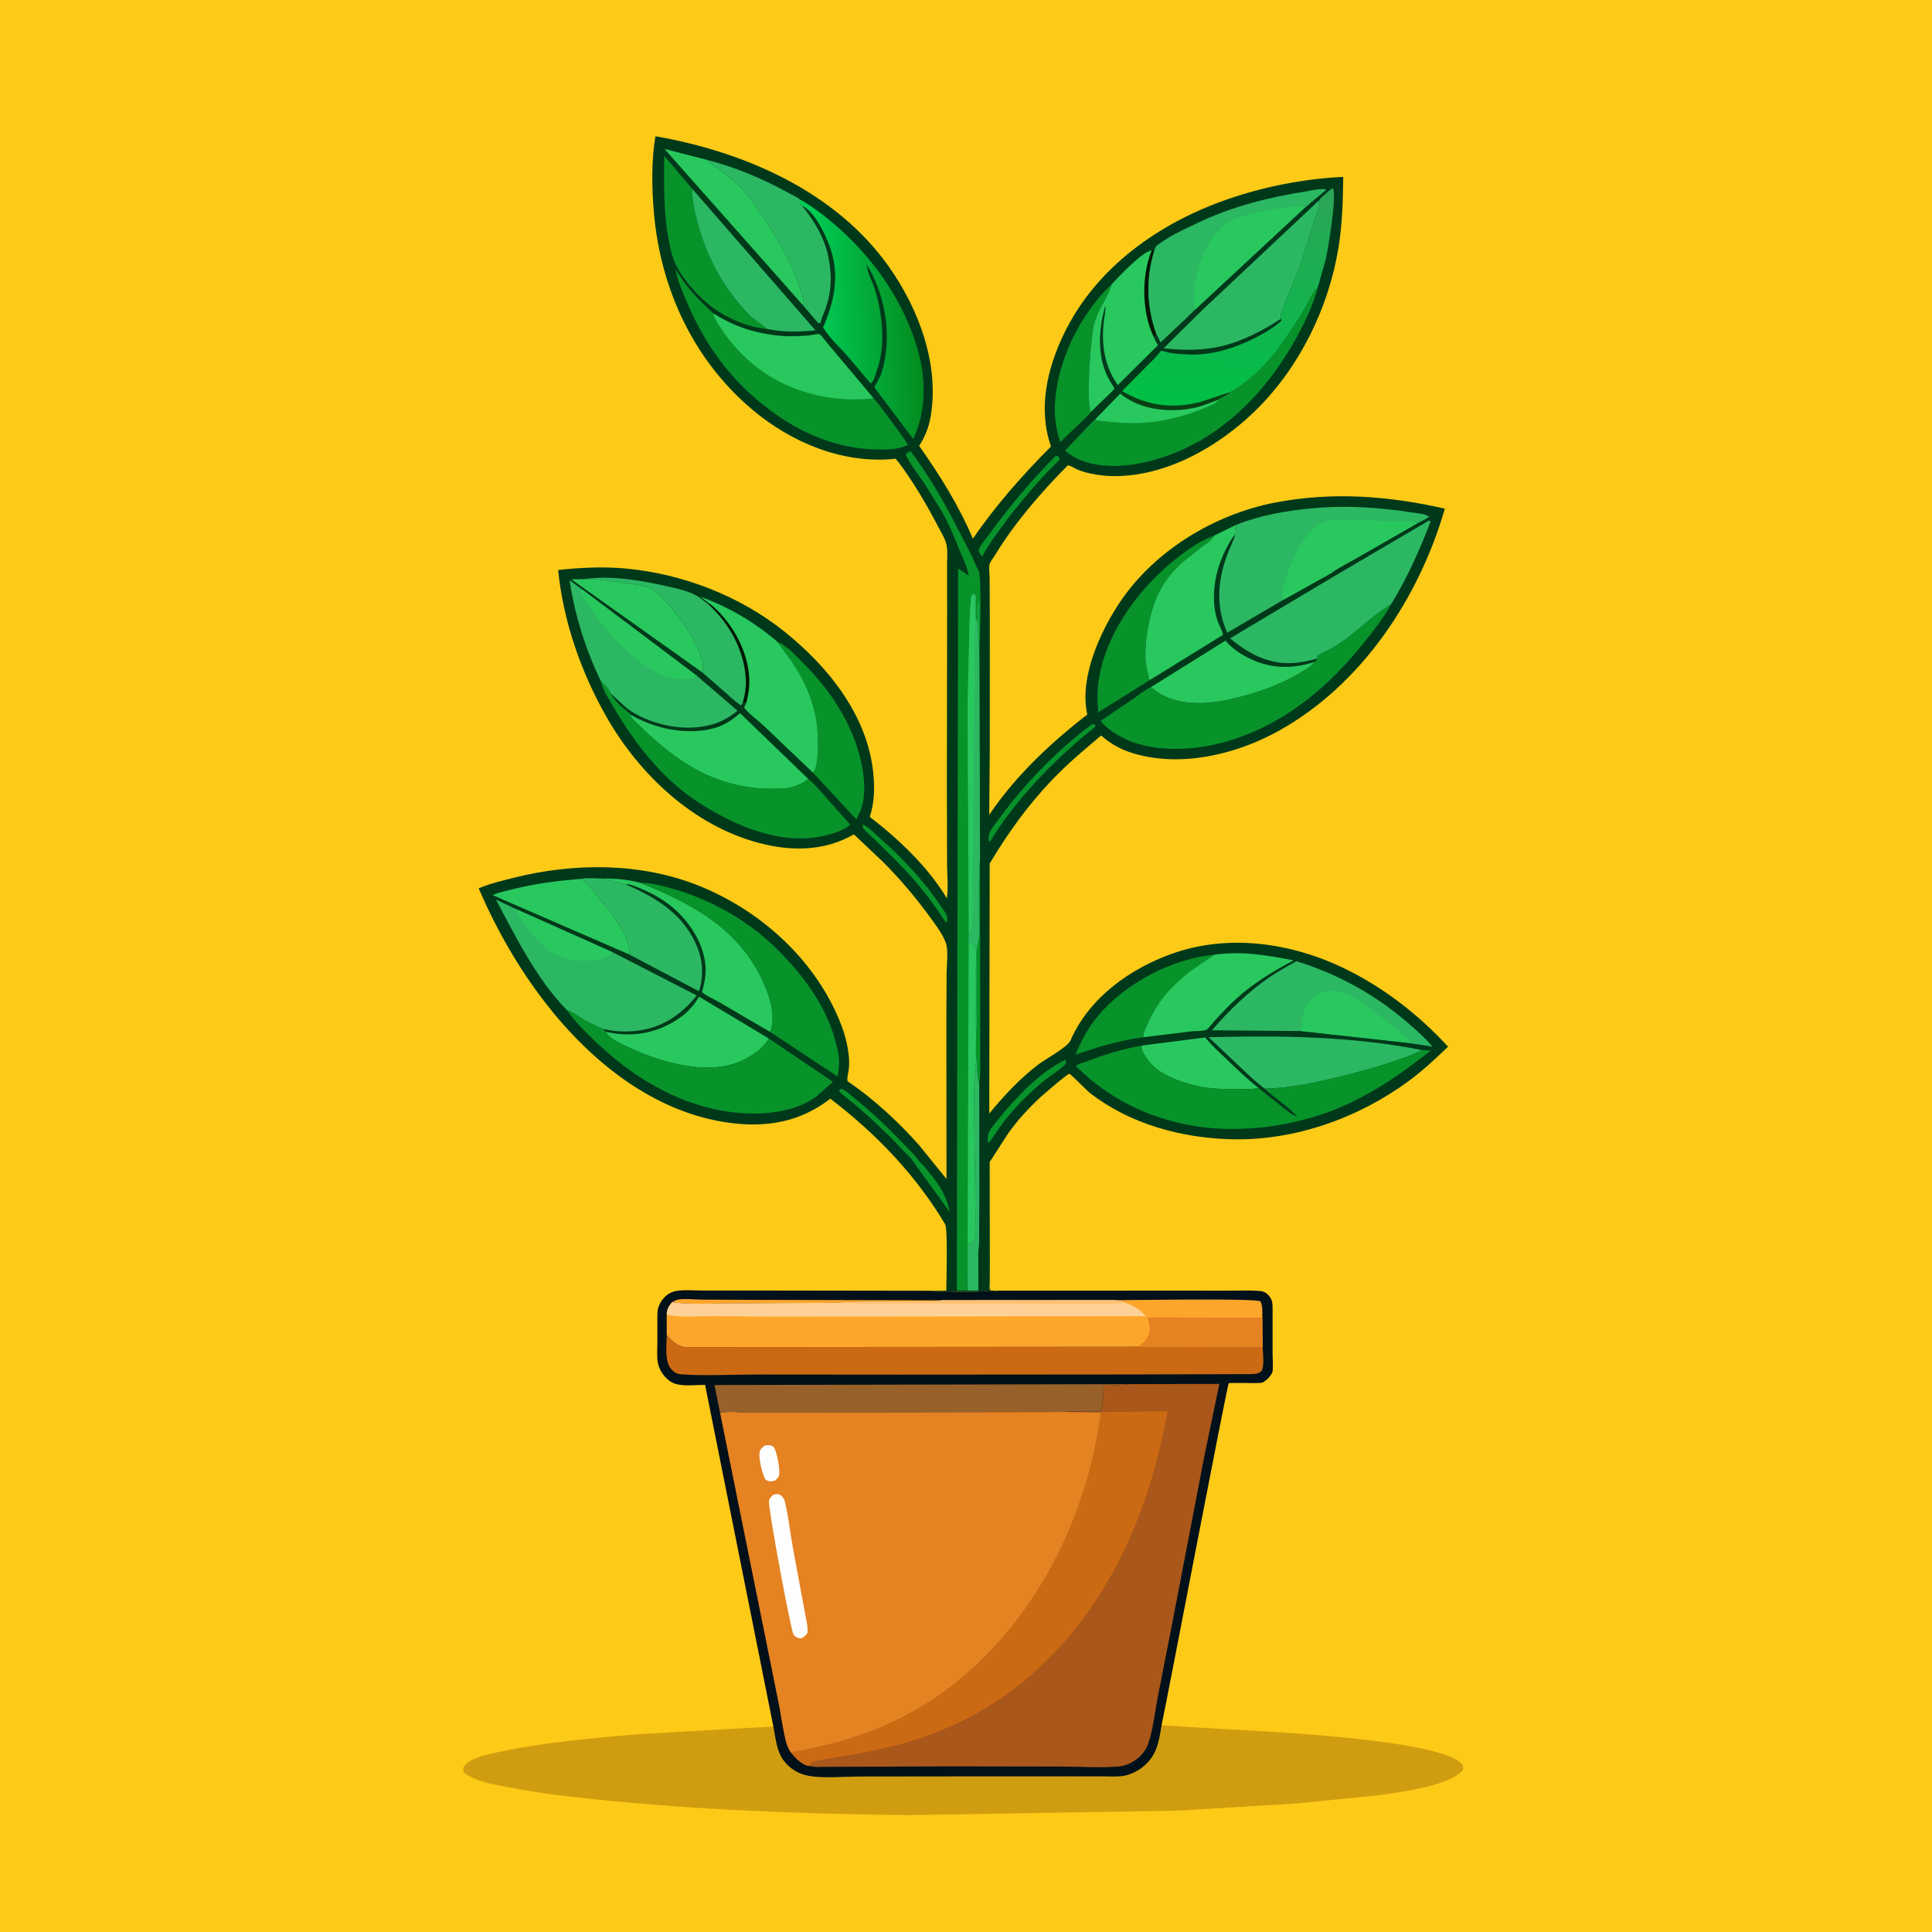 <svg version="1.1" xmlns="http://www.w3.org/2000/svg" style="display: block;" viewBox="0 0 2048 2048" width="1024" height="1024">
<defs>
	<linearGradient id="Gradient1" gradientUnits="userSpaceOnUse" x1="1294.31" y1="431.563" x2="1310.1" y2="195.257">
		<stop class="stop0" offset="0" stop-opacity="1" stop-color="rgb(0,192,70)"/>
		<stop class="stop1" offset="1" stop-opacity="1" stop-color="rgb(44,165,88)"/>
	</linearGradient>
	<linearGradient id="Gradient2" gradientUnits="userSpaceOnUse" x1="973.509" y1="335.427" x2="859.998" y2="340.963">
		<stop class="stop0" offset="0" stop-opacity="1" stop-color="rgb(4,140,32)"/>
		<stop class="stop1" offset="1" stop-opacity="1" stop-color="rgb(0,207,87)"/>
	</linearGradient>
</defs>
<path transform="translate(0,0)" fill="rgb(254,202,24)" d="M -0 -0 L 2048 0 L 2048 2048 L -0 2048 L -0 -0 z"/>
<path transform="translate(0,0)" fill="rgb(209,157,16)" d="M 819.774 1830.1 C 822.108 1841.88 823.026 1855.65 830.226 1865.63 C 836.876 1874.85 846.753 1880.86 857.906 1882.64 C 874.296 1885.25 893.391 1883.3 910.028 1883.21 L 1008.92 1883.09 L 1130.97 1883.04 L 1168.75 1883.05 C 1175.41 1883.05 1182.64 1883.56 1189.25 1882.83 C 1196.25 1882.05 1204.79 1878.21 1210.38 1873.88 C 1226.15 1861.7 1228.43 1847.44 1231.29 1828.85 L 1294.41 1832.73 C 1336.92 1835.12 1525.98 1843.42 1549.44 1869.75 C 1551.44 1871.99 1550.92 1873.09 1550.93 1876 C 1538.58 1892.75 1484.47 1899.66 1463.71 1902.78 L 1373.44 1911.85 L 1247.34 1919.41 L 964.119 1924.1 C 852.369 1923.01 740.209 1918.69 629 1907.23 C 599.282 1904.17 569.616 1900.52 540.268 1894.86 C 524.697 1891.85 505.316 1888.91 492.203 1879.5 C 490.75 1876.77 490.946 1876.31 491.277 1873.19 C 497.342 1863.81 514.71 1860.21 525.281 1857.92 C 576.637 1846.78 629.133 1842.27 681.438 1838.04 L 819.774 1830.1 z"/>
<path transform="translate(0,0)" fill="rgb(2,16,25)" d="M 819.774 1830.1 L 747.423 1468.01 C 738.036 1468.05 724.341 1469.72 715.5 1466.81 C 708.769 1464.6 702.795 1458.09 699.811 1451.84 C 698.637 1449.39 697.724 1446.85 697.27 1444.16 C 696.144 1437.48 696.87 1429.3 696.854 1422.47 L 696.843 1399.47 C 696.847 1394.39 696.513 1389.02 698.482 1384.24 L 699.049 1383 C 700.482 1379.78 702.354 1377.21 704.867 1374.71 C 708.719 1370.87 713.033 1368.98 718.339 1368.26 C 726.535 1367.15 735.956 1367.99 744.272 1367.99 L 799.289 1368 L 987.434 1368.27 C 993.954 1369.69 999.572 1368.78 1006.01 1368.97 C 1017.35 1369.29 1028.69 1369.81 1040 1368.89 C 1045.81 1368.41 1052.14 1369.42 1057.82 1368.19 L 1242.23 1368.13 L 1302.45 1368.16 C 1312.95 1368.18 1323.95 1367.6 1334.39 1368.39 C 1337.78 1368.65 1341.01 1369.39 1343.5 1371.8 C 1349.28 1377.42 1349.01 1381.81 1349 1389.41 L 1348.99 1434.73 C 1348.98 1440.66 1349.85 1448.09 1348.9 1453.88 C 1348.52 1456.18 1345.79 1459.54 1344.2 1461.19 C 1342.99 1462.44 1339.16 1465.47 1337.54 1465.79 C 1333.31 1466.65 1303.51 1465.44 1302.53 1466.33 C 1300.78 1467.94 1238.2 1796.8 1231.29 1828.85 C 1228.43 1847.44 1226.15 1861.7 1210.38 1873.88 C 1204.79 1878.21 1196.25 1882.05 1189.25 1882.83 C 1182.64 1883.56 1175.41 1883.05 1168.75 1883.05 L 1130.97 1883.04 L 1008.92 1883.09 L 910.028 1883.21 C 893.391 1883.3 874.296 1885.25 857.906 1882.64 C 846.753 1880.86 836.876 1874.85 830.226 1865.63 C 823.026 1855.65 822.108 1841.88 819.774 1830.1 z"/>
<path transform="translate(0,0)" fill="rgb(254,166,44)" d="M 712.298 1380.53 C 714.463 1379.24 716.875 1377.84 719.416 1377.5 C 727.091 1376.47 736.173 1377.58 744.012 1377.66 L 798.356 1377.92 L 997.719 1378.38 C 994.656 1381.05 904.216 1378.57 890.693 1381.04 L 768.799 1381.79 C 750.318 1381.76 730.574 1383.03 712.298 1380.53 z"/>
<path transform="translate(0,0)" fill="rgb(151,97,41)" d="M 763.354 1497.98 L 757.352 1468.18 L 1196.54 1467.24 L 1195.65 1467.4 C 1187.35 1468.73 1178.3 1468.01 1169.9 1467.94 C 1169.85 1477.55 1168.63 1486.68 1167.59 1496.21 L 1129.55 1496.25 L 1129.21 1496.74 L 864.035 1497.16 L 791.23 1497.23 C 783.787 1497.25 770.015 1495.6 763.354 1497.98 z"/>
<path transform="translate(0,0)" fill="rgb(204,106,19)" d="M 706.772 1415.02 C 712.351 1421.03 718.153 1427.5 727 1427.99 L 1206.4 1427.61 L 1338.44 1428.09 C 1338.64 1433.75 1340.66 1449.66 1336.96 1453.5 C 1333.94 1456.64 1329.56 1456.49 1325.5 1456.61 L 1199.96 1456.99 L 954.843 1457.17 L 800.304 1457.04 C 774.646 1457.04 747.875 1458.6 722.313 1456.87 C 718.277 1456.6 715.434 1455.37 712.584 1452.53 C 703.822 1443.79 706.788 1426.49 706.772 1415.02 z"/>
<path transform="translate(0,0)" fill="rgb(254,166,44)" d="M 1180.48 1378.27 C 1198.33 1378.24 1329.99 1376 1336.18 1379.5 C 1338.64 1384.68 1338.11 1391.1 1338.12 1396.74 L 1338.44 1428.09 L 1206.4 1427.61 L 727 1427.99 C 718.153 1427.5 712.351 1421.03 706.772 1415.02 L 706.733 1393.53 C 706.947 1387.9 708.775 1384.82 712.298 1380.53 C 730.574 1383.03 750.318 1381.76 768.799 1381.79 L 890.693 1381.04 C 904.216 1378.57 994.656 1381.05 997.719 1378.38 L 1180.48 1378.27 z"/>
<path transform="translate(0,0)" fill="rgb(229,130,34)" d="M 1216.39 1396.9 C 1217.64 1396.48 1217.17 1396.5 1218.38 1396.55 L 1338.12 1396.74 L 1338.44 1428.09 L 1206.4 1427.61 C 1210.15 1424.76 1214.2 1421.58 1216.46 1417.35 C 1220.07 1410.62 1218.69 1403.73 1216.39 1396.9 z"/>
<path transform="translate(0,0)" fill="rgb(254,210,150)" d="M 997.719 1378.38 L 1180.48 1378.27 C 1184.14 1378.67 1189.12 1378.54 1192.12 1380.82 C 1202.03 1384.11 1207.6 1387.83 1214.93 1395.21 L 824.906 1395.72 L 754.862 1395.21 C 739.699 1395.14 721.475 1396.97 706.733 1393.53 C 706.947 1387.9 708.775 1384.82 712.298 1380.53 C 730.574 1383.03 750.318 1381.76 768.799 1381.79 L 890.693 1381.04 C 904.216 1378.57 994.656 1381.05 997.719 1378.38 z"/>
<path transform="translate(0,0)" fill="rgb(255,194,117)" d="M 997.719 1378.38 L 1180.48 1378.27 C 1184.14 1378.67 1189.12 1378.54 1192.12 1380.82 C 1183.03 1382.71 1173.73 1382.22 1164.5 1382.59 L 1032.68 1381.92 L 937.103 1381.86 C 921.814 1381.78 905.897 1382.55 890.693 1381.04 C 904.216 1378.57 994.656 1381.05 997.719 1378.38 z"/>
<path transform="translate(0,0)" fill="rgb(169,87,26)" d="M 1196.54 1467.24 L 1292.56 1466.98 L 1276.6 1543.89 L 1243.67 1715.45 L 1227 1800.41 C 1224.08 1815.67 1222.4 1832.53 1217.58 1847.2 C 1215.02 1854.97 1210.39 1861.04 1203.69 1865.69 C 1198.37 1869.37 1192.6 1871.93 1186.1 1872.51 C 1166.93 1874.23 1146.3 1872.7 1127 1872.65 L 1006.15 1872.45 L 902.899 1872.82 L 875.956 1872.91 C 871.213 1872.92 865.658 1873.41 861.016 1872.58 C 860.073 1872.41 859.841 1872.27 859.064 1871.93 L 858.079 1871.97 C 850.077 1871.4 842.941 1863.09 838.069 1857.4 C 846.463 1856.91 855.118 1854.58 863.36 1852.88 C 915.222 1842.17 966.591 1820.28 1008.45 1787.67 C 1098.84 1717.25 1152.52 1609.12 1167.3 1496.93 L 1129.21 1496.74 L 1129.55 1496.25 L 1167.59 1496.21 C 1168.63 1486.68 1169.85 1477.55 1169.9 1467.94 C 1178.3 1468.01 1187.35 1468.73 1195.65 1467.4 L 1196.54 1467.24 z"/>
<path transform="translate(0,0)" fill="rgb(204,106,19)" d="M 1167.3 1496.93 L 1237.54 1496.06 C 1216.44 1614.93 1164.16 1728.3 1062.67 1799.11 C 1026.3 1824.48 985.972 1841.2 943.035 1851.83 L 917.811 1857.37 L 874.8 1864.79 C 869.637 1865.81 862.546 1866.1 858.502 1869.69 C 859.144 1871.06 858.642 1870.59 859.932 1871.17 L 859.064 1871.93 L 858.079 1871.97 C 850.077 1871.4 842.941 1863.09 838.069 1857.4 C 846.463 1856.91 855.118 1854.58 863.36 1852.88 C 915.222 1842.17 966.591 1820.28 1008.45 1787.67 C 1098.84 1717.25 1152.52 1609.12 1167.3 1496.93 z"/>
<path transform="translate(0,0)" fill="rgb(229,130,34)" d="M 1129.21 1496.74 L 1167.3 1496.93 C 1152.52 1609.12 1098.84 1717.25 1008.45 1787.67 C 966.591 1820.28 915.222 1842.17 863.36 1852.88 C 855.118 1854.58 846.463 1856.91 838.069 1857.4 C 836.004 1854.17 834.541 1851.22 833.531 1847.5 C 830.046 1834.67 828.335 1821.06 825.889 1807.98 L 814.28 1750.34 L 763.354 1497.98 C 770.015 1495.6 783.787 1497.25 791.23 1497.23 L 864.035 1497.16 L 1129.21 1496.74 z"/>
<path transform="translate(0,0)" fill="rgb(254,254,254)" d="M 810.313 1532.5 C 811.898 1532.16 813.892 1531.79 815.5 1531.95 C 817.086 1532.1 819.405 1532.87 820.318 1534.19 C 823.625 1538.95 826.877 1557.15 825.985 1563 C 825.488 1566.26 823.714 1567.63 821.233 1569.5 L 820.391 1569.8 C 817.003 1570.68 814.386 1570.31 811.5 1568.55 C 807.945 1562.89 804.355 1546.74 805.086 1540 C 805.48 1536.36 807.845 1534.83 810.313 1532.5 z"/>
<path transform="translate(0,0)" fill="rgb(254,254,254)" d="M 819.774 1584.5 C 821.029 1584.22 822.675 1583.73 824 1583.79 C 825.99 1583.89 827.6 1584.85 828.96 1586.22 C 830.685 1587.96 831.481 1589.77 832.064 1592.11 C 835.989 1607.91 837.579 1625.06 840.569 1641.15 L 852.668 1706.33 C 853.974 1714.07 856.417 1722.7 856.068 1730.5 C 854.548 1733.4 853.169 1734.44 850.5 1736.11 C 849.695 1736.45 849.418 1736.63 848.438 1736.66 C 845.627 1736.72 842.938 1734.96 841.214 1732.86 C 838.49 1729.54 814.296 1599.11 815.146 1591.5 C 815.492 1588.4 817.633 1586.49 819.774 1584.5 z"/>
<path transform="translate(0,0)" fill="rgb(0,57,26)" d="M 987.434 1368.27 L 1003.1 1368.19 C 1003.13 1357.73 1004.97 1302.87 1001.75 1297.48 C 970.407 1245.1 928.563 1201.64 880.171 1164.61 C 849.093 1188.82 814.192 1195.35 775.309 1190.5 C 694.277 1180.39 626.632 1125.66 578.007 1062.89 C 549.353 1025.9 525.882 984.599 507.371 941.679 C 519.48 936.543 532.013 933.632 544.728 930.451 C 608.641 914.461 679.344 914.127 741.143 939.041 C 805.432 964.958 862.136 1015.68 889.252 1080.21 C 893.957 1091.41 897.58 1102.95 899.197 1115 L 899.459 1116.77 C 900.237 1122.27 900.285 1127.98 899.75 1133.5 C 899.43 1136.8 897.382 1143.32 898.558 1146.2 C 925.997 1164.85 952.203 1188.98 974.196 1213.84 L 1003.32 1249.78 L 1003.19 1080.67 L 1003.44 1030.49 C 1003.55 1021.59 1005.52 1007.26 1002.5 999.179 C 998.928 989.616 991.508 979.959 985.522 971.766 C 970.363 951.019 953.895 931.456 935.675 913.325 L 905.16 884.47 C 873.696 902.59 838.255 902.62 803.811 893.374 C 735.025 874.909 678.235 821.515 643.414 760.835 C 616.183 713.382 597.051 658.756 591.652 604.248 C 615.666 601.602 639.384 600.467 663.506 602.69 C 723.598 608.227 784.494 631.778 831.674 669.621 C 877.897 706.696 919.266 757.998 925.641 818.844 C 927.326 834.92 927.063 850.404 922.007 865.945 C 952.437 889.303 983.999 919.154 1003.69 952.264 C 1005.4 940.928 1003.96 927.339 1003.93 915.794 L 1003.72 832.723 L 1003.99 647.009 L 1003.94 599.149 C 1003.9 592.285 1004.81 583.431 1003.19 576.797 C 1001.68 570.612 997.465 563.97 994.527 558.337 C 982.551 535.376 968.435 511.277 952.912 490.5 L 949.417 486.282 L 947.933 486.435 C 893.222 491.772 839.471 469.361 798.013 434.659 C 735.522 382.354 700.31 306.739 693.225 226.173 C 690.912 199.873 690.365 170.527 694.757 144.439 C 788.731 160.795 885.925 202.831 942.404 282.94 C 974.113 327.915 996.09 386.53 986.448 442.075 C 984.56 452.954 980.402 463.389 974.323 472.592 C 996.411 503.902 1016.24 535.624 1031.29 570.961 C 1055.75 535.481 1083.7 503.776 1114.08 473.314 C 1100.12 433.163 1109.94 390.86 1127.94 353.63 C 1162 283.159 1229.11 236.113 1301.59 211.098 C 1340.42 197.699 1382.78 189.415 1423.88 187.521 C 1423.62 212.901 1422.88 237.956 1418.76 263.06 C 1408.29 326.756 1377.44 389.453 1331.27 434.832 C 1292.16 473.276 1235.91 505.522 1179.5 504.704 C 1171.94 504.594 1164.39 503.697 1157 502.138 L 1155.25 501.786 C 1150.61 500.828 1145.95 499.417 1141.61 497.5 C 1138.91 496.306 1134.68 493.304 1131.88 493.313 C 1103.7 521.801 1075.47 554.289 1054.63 588.658 C 1053.1 591.197 1049.6 595.507 1049 598.095 C 1048.07 602.167 1049.05 609.062 1049.06 613.371 L 1049.25 660.876 L 1049.19 797.752 L 1048.6 863.678 C 1076.95 822.107 1112.95 788.101 1152.6 757.465 L 1152.27 755.869 C 1144.4 717.551 1166.25 669.561 1187.08 638.452 C 1223.86 583.511 1287.71 544.973 1352.09 532.664 C 1412.37 521.138 1472.1 525.583 1531.58 539.199 C 1504.19 634.067 1443.31 725.909 1355.49 774.731 C 1310.51 799.736 1252.34 813.634 1201.86 798.738 C 1188.55 794.812 1177.7 788.828 1167.29 779.688 C 1149.29 794.716 1131.47 809.798 1115.24 826.762 C 1089.4 853.768 1068.19 883.366 1049.11 915.385 L 1048.66 1180.42 C 1064.09 1161.53 1081.2 1143.28 1100.63 1128.42 C 1108.13 1122.68 1131.61 1110.18 1134.74 1102.98 C 1154.29 1058 1197.24 1027.11 1242.25 1011.03 C 1301.64 989.8 1367.86 999.18 1423.89 1026 C 1465.81 1046.08 1503.63 1075.34 1535.03 1109.57 C 1521.48 1122.44 1508.15 1135.01 1493.04 1146.11 C 1439.62 1185.36 1372.38 1209.25 1305.73 1207.67 C 1252.55 1206.41 1197.94 1191.64 1155.42 1158.65 C 1152.17 1156.13 1135.06 1138.56 1133.63 1138.22 C 1131.93 1137.81 1104.21 1161.76 1101.63 1164.21 C 1089.68 1175.56 1078.55 1187.62 1068.95 1201.06 L 1049.09 1231.86 L 1049.27 1339.86 L 1049.15 1361.03 C 1049.15 1362.01 1048.74 1365.82 1049.11 1366.5 C 1049.43 1367.1 1050.04 1367.5 1050.5 1367.99 L 1057.82 1368.19 C 1052.14 1369.42 1045.81 1368.41 1040 1368.89 C 1028.69 1369.81 1017.35 1369.29 1006.01 1368.97 C 999.572 1368.78 993.954 1369.69 987.434 1368.27 z"/>
<path transform="translate(0,0)" fill="rgb(8,147,42)" d="M 1038.81 909.951 L 1039.06 1073.17 L 1039.07 1118.65 C 1039.05 1128.44 1039.47 1138.81 1038.05 1148.5 C 1035.37 1140.96 1036.17 1130.85 1035.12 1122.73 C 1033.62 1114.11 1034.87 1102.1 1034.8 1093.18 C 1035.72 1085.25 1035.09 1076.62 1035.1 1068.62 L 1035.17 1023.95 C 1035.19 1016.69 1034.18 1007.84 1036.36 1000.98 C 1039.13 992.233 1037.82 980.511 1037.86 971.332 C 1037.97 951.018 1037.17 930.183 1038.81 909.951 z"/>
<path transform="translate(0,0)" fill="rgb(8,147,42)" d="M 1129.29 1123.5 L 1129.63 1124 C 1129.71 1125 1130.06 1126.02 1129.85 1127 C 1129.11 1130.37 1111.19 1141.95 1107.62 1144.85 C 1091.27 1158.16 1076.45 1173.15 1063.5 1189.8 L 1048.27 1211.5 L 1047.27 1210.72 C 1047.02 1207.91 1046.72 1204.91 1047.62 1202.19 C 1049.5 1196.59 1055.14 1190.36 1058.87 1185.73 C 1077.02 1163.25 1102.83 1136.02 1129.29 1123.5 z"/>
<path transform="translate(0,0)" fill="rgb(8,147,42)" d="M 914.083 874.5 C 917.825 874.511 920.441 877.659 923.184 879.913 L 947.281 901.767 C 965.79 919.904 983.21 939.245 997.537 960.92 C 999.201 963.437 1003.33 968.652 1003.92 971.5 C 1004.28 973.203 1003.97 975.708 1003.98 977.5 L 1002.36 977.42 C 992.106 961.487 980.223 945.568 967.759 931.301 C 955.149 916.867 941.15 903.648 927.561 890.143 C 924.604 887.204 916.457 880.969 914.831 877.5 C 914.393 876.567 914.332 875.5 914.083 874.5 z"/>
<path transform="translate(0,0)" fill="rgb(8,147,42)" d="M 1118.81 483.5 L 1121.39 483.262 L 1123.5 486.776 C 1118.03 493.027 1111.69 498.565 1106.06 504.71 C 1090.87 521.31 1076.24 538.869 1062.92 557 C 1055.27 567.421 1047.54 577.858 1041.5 589.321 L 1040.6 589.391 C 1039.03 587.423 1038.1 585.86 1037.21 583.5 C 1038.93 577.865 1044.91 571.501 1048.42 566.665 C 1069.83 537.21 1093.2 509.391 1118.81 483.5 z"/>
<path transform="translate(0,0)" fill="rgb(8,147,42)" d="M 965.083 1227.16 C 958.137 1220.85 951.977 1213.46 945.283 1206.83 C 930.802 1192.49 916.143 1178.87 900.372 1165.97 C 896.756 1163.01 892.029 1160.03 889.357 1156.25 L 891.5 1154.03 C 896.393 1155.6 901.905 1161.15 905.959 1164.4 C 923.853 1178.75 939.959 1194.2 955.908 1210.67 C 962.37 1217.35 969.941 1224.42 975.215 1232.07 C 979.245 1235.3 982.536 1240.02 985.82 1244.02 C 996.644 1257.21 1003.29 1268.07 1006.86 1284.91 L 965.083 1227.16 z"/>
<path transform="translate(0,0)" fill="rgb(8,147,42)" d="M 1157.83 767.5 L 1160.5 767.65 C 1160.67 768.433 1161.2 769.224 1161 770 C 1160.65 771.397 1152.15 777.496 1150.77 778.655 C 1113 810.344 1075.65 849.268 1049.84 891.5 C 1048.95 892.197 1049.47 891.992 1048.22 892 L 1048 886.5 C 1048.65 880.431 1056.22 871.784 1059.83 866.888 C 1087.37 829.536 1120.61 795.263 1157.83 767.5 z"/>
<path transform="translate(0,0)" fill="rgb(44,184,99)" d="M 1035.12 1122.73 C 1036.17 1130.85 1035.37 1140.96 1038.05 1148.5 L 1038.16 1270.9 L 1037.9 1305.82 C 1037.83 1312.58 1038.14 1319.87 1037.03 1326.52 L 1037.15 1367.97 L 1025.38 1368.04 L 1025.76 1317.32 L 1026.45 1319.51 L 1027.15 1319.11 L 1028.25 1318.82 C 1030.59 1315.64 1032.64 1314.69 1034.14 1310.66 C 1033.42 1302.73 1034.26 1294.37 1033.92 1286.35 L 1032.46 1165.78 C 1032.84 1151.37 1032.23 1136.93 1035.12 1122.73 z"/>
<path transform="translate(0,0)" fill="rgb(8,147,42)" d="M 1156.33 436.737 C 1155.7 438.41 1151.74 441.72 1150.41 443.1 L 1123.98 468.679 C 1120.28 457.648 1118.01 445.676 1118.15 434 C 1118.74 385.664 1143.97 334.13 1178.64 300.97 C 1174.44 315.142 1165.25 326.085 1160.8 340 L 1160.35 341.346 C 1156.15 354.87 1151.04 426.237 1156.33 436.737 z"/>
<path transform="translate(0,0)" fill="rgb(41,200,94)" d="M 1210.62 1108.3 L 1277.54 1099.76 L 1278.54 1100.95 C 1285.19 1108.83 1292.93 1115.85 1300.36 1122.99 C 1311.31 1133.51 1322.27 1143.92 1334.13 1153.42 C 1328.51 1154.65 1321.94 1154.3 1316.17 1154.43 C 1298.34 1154.82 1279.87 1154.5 1262.6 1149.62 C 1245.57 1144.8 1225.41 1137.35 1215.48 1121.68 L 1214.65 1120.34 C 1213.24 1118.1 1211.72 1115.93 1210.73 1113.46 C 1209.72 1110.94 1209.64 1110.7 1210.62 1108.3 z"/>
<path transform="translate(0,0)" fill="rgb(41,200,94)" d="M 744.751 712.955 L 605.716 614.152 L 618.647 613.879 C 625.891 614.129 633.433 613.894 640.573 615.128 L 670.335 619.085 C 676.416 619.927 683.497 620.729 689.047 623.483 C 698.252 628.051 708.991 641.081 715.5 649.153 C 727.998 664.654 737.053 679.501 743.7 698.358 C 745.323 702.964 745.538 708.143 744.751 712.955 z"/>
<path transform="translate(0,0)" fill="rgb(8,147,42)" d="M 1211.82 1099.53 C 1187.01 1102.82 1163.67 1109.78 1140.1 1117.98 C 1146.32 1102.76 1153.84 1088.83 1164.51 1076.22 C 1193.34 1042.13 1242.62 1016.11 1287.11 1012.09 L 1262.81 1028.77 C 1243.64 1043.22 1228.79 1059.04 1218.58 1081.02 C 1216.26 1086.01 1212.42 1092.95 1211.84 1098.37 L 1211.82 1099.53 z"/>
<path transform="translate(0,0)" fill="rgb(41,200,94)" d="M 667.024 1011.76 L 521.984 948.746 C 529.428 945.796 537.392 944.122 545.155 942.21 C 568.837 936.375 591.942 933.56 616.198 931.536 C 622.417 935.606 628.229 943.618 632.937 949.461 C 645.16 964.631 663.49 985.974 667.003 1005.5 C 667.373 1007.56 667.289 1009.7 667.024 1011.76 z"/>
<path transform="translate(0,0)" fill="rgb(44,184,99)" d="M 618.647 613.879 C 647.216 609.768 678.959 615.127 706.836 621.389 C 718.308 623.966 733.226 627.131 742.735 634.331 L 744.964 636.093 L 751.095 640.854 C 772.995 660.508 788.774 689.24 790.566 718.956 C 791.105 727.89 789.822 736.187 787.42 744.766 L 785.5 747.781 C 779.745 744.152 774.588 738.997 769.451 734.528 L 744.751 712.955 C 745.538 708.143 745.323 702.964 743.7 698.358 C 737.053 679.501 727.998 664.654 715.5 649.153 C 708.991 641.081 698.252 628.051 689.047 623.483 C 683.497 620.729 676.416 619.927 670.335 619.085 L 640.573 615.128 C 633.433 613.894 625.891 614.129 618.647 613.879 z"/>
<path transform="translate(0,0)" fill="rgb(8,147,42)" d="M 1218.61 721.037 L 1164.36 754.957 C 1160.76 727.374 1166.84 701.698 1178.53 676.676 C 1194.24 643.051 1219.53 613.521 1248.71 590.696 C 1260.17 581.73 1273.55 572.71 1287.25 567.704 L 1286.18 569.437 C 1283.37 573.771 1277.9 576.864 1273.78 579.934 L 1255.52 594.381 C 1231.91 614.265 1222.19 636.5 1216.75 666.407 C 1214.28 679.95 1213.07 695.07 1215.55 708.688 L 1218.61 721.037 z"/>
<path transform="translate(0,0)" fill="rgb(8,147,42)" d="M 824.009 680.312 C 832.664 683.866 840.37 691.856 847.001 698.355 C 870.971 721.851 890.376 747.076 903.45 778.171 C 912.842 800.51 921.477 835.78 912.151 859.334 L 907.82 868.567 L 861.77 819.104 L 862.767 817.821 C 868.413 809.789 867.218 778.752 866.035 769 C 863.147 745.198 853.791 722.862 840.495 703.062 L 824.009 680.312 z"/>
<path transform="translate(0,0)" fill="rgb(41,200,94)" d="M 851.627 324.081 L 704.372 157.862 L 749.778 169.579 L 750.852 170.932 C 753.338 173.923 757.699 175.875 760.865 178.255 C 768.424 183.935 775.884 189.728 782.711 196.289 C 792.715 205.903 800.433 217.666 808.149 229.123 C 826.756 256.748 841.646 281.511 850.637 313.948 C 851.677 317.7 852.228 320.223 851.627 324.081 z"/>
<path transform="translate(0,0)" fill="rgb(8,147,42)" d="M 813.237 348.768 C 787.436 346.384 760.072 332.657 741.938 314.409 C 732.17 304.58 721.382 291.785 715.634 278.968 C 711.671 270.131 709.663 259.243 708.022 249.734 C 703.172 221.624 703.955 193.599 704.073 165.214 L 733.718 200.139 C 733.486 212.309 736.524 225.289 739.734 237 C 749.602 273.004 767.5 306.428 793.792 333.208 C 799.756 339.283 807.149 343.116 813.237 348.768 z"/>
<path transform="translate(0,0)" fill="rgb(41,200,94)" d="M 1220.14 728.301 L 1299.09 679.062 C 1305.58 687.048 1314.27 692.874 1323.39 697.473 C 1346.2 708.97 1369.52 709.559 1393.59 701.606 C 1390.45 706.272 1384.99 709.104 1380.25 712.021 C 1355.83 727.041 1325.85 737.086 1297.82 742.588 C 1274.53 747.159 1246.15 747.2 1225.83 733.012 L 1220.14 728.301 z"/>
<path transform="translate(0,0)" fill="rgb(44,184,99)" d="M 733.718 200.139 L 864.417 350.189 C 847.08 351.871 830.402 352.217 813.237 348.768 C 807.149 343.116 799.756 339.283 793.792 333.208 C 767.5 306.428 749.602 273.004 739.734 237 C 736.524 225.289 733.486 212.309 733.718 200.139 z"/>
<path transform="translate(0,0)" fill="rgb(41,200,94)" d="M 638.43 931.275 C 651.731 931.115 665.777 932.269 678.662 935.857 C 734.312 957.896 784.717 985.353 809.9 1042.98 C 816.564 1058.23 822.469 1077.6 816.479 1093.96 L 763.92 1063.21 C 757.749 1059.62 749.456 1056.18 744.119 1051.61 C 746.467 1043.41 748.22 1035.59 747.995 1027 C 747.384 1003.69 733.932 981.404 717.349 965.76 C 705.864 954.924 691.895 946.911 677.271 941.109 C 672.43 939.188 668.133 937.057 662.794 937.208 C 661.586 937.066 662.113 937.186 660.936 936.808 L 638.43 931.275 z"/>
<path transform="translate(0,0)" fill="rgb(44,184,99)" d="M 749.778 169.579 C 779.018 177.126 807.831 189.074 834.243 203.699 C 838.318 205.955 844.083 208.279 847.548 211.145 C 848.14 213.951 848.033 215.952 850.124 218.017 C 864.728 236.158 875.74 254.991 879.176 278.5 L 879.436 280.207 C 881.715 295.721 880.669 311.11 875.546 325.983 C 873.777 331.12 870.928 336.671 869.91 341.939 L 867.526 342.684 L 851.627 324.081 C 852.228 320.223 851.677 317.7 850.637 313.948 C 841.646 281.511 826.756 256.748 808.149 229.123 C 800.433 217.666 792.715 205.903 782.711 196.289 C 775.884 189.728 768.424 183.935 760.865 178.255 C 757.699 175.875 753.338 173.923 750.852 170.932 L 749.778 169.579 z"/>
<path transform="translate(0,0)" fill="rgb(41,200,94)" d="M 642.193 1093.7 C 667.873 1099.66 692.946 1096.18 715.485 1082.29 C 726.21 1075.69 734.869 1067.57 740.94 1056.48 L 814.974 1100.83 C 811.465 1107.22 804.775 1113.44 798.685 1117.4 L 797.285 1118.29 C 792.629 1121.34 787.835 1123.88 782.662 1125.95 C 747.856 1139.89 700.438 1125.84 667.824 1110.96 C 660.807 1107.76 644.801 1100.66 642.193 1093.7 z"/>
<path transform="translate(0,0)" fill="rgb(44,184,99)" d="M 616.198 931.536 C 623.268 930.374 631.24 931.163 638.43 931.275 L 660.936 936.808 C 662.113 937.186 661.586 937.066 662.794 937.208 C 696.148 951.784 725.566 969.43 739.515 1005.03 C 745.258 1019.69 745.868 1035.79 740.887 1050.72 L 667.024 1011.76 C 667.289 1009.7 667.373 1007.56 667.003 1005.5 C 663.49 985.974 645.16 964.631 632.937 949.461 C 628.229 943.618 622.417 935.606 616.198 931.536 z"/>
<path transform="translate(0,0)" fill="rgb(41,200,94)" d="M 1287.11 1012.09 C 1316 1007.86 1342.98 1012.56 1371.26 1018.04 C 1349.27 1029.66 1328.91 1042.05 1310.38 1058.79 C 1302.3 1066.08 1294.95 1074.04 1287.56 1082.02 C 1285.41 1084.34 1281.1 1090.35 1278.64 1091.65 C 1275.92 1093.08 1266.55 1092.87 1263.13 1093.26 L 1211.82 1099.53 L 1211.84 1098.37 C 1212.42 1092.95 1216.26 1086.01 1218.58 1081.02 C 1228.79 1059.04 1243.64 1043.22 1262.81 1028.77 L 1287.11 1012.09 z"/>
<path transform="translate(0,0)" fill="rgb(41,200,94)" d="M 1178.64 300.97 C 1186.63 292.759 1210.65 266.694 1220.9 265.424 L 1223.72 265.571 C 1214.5 295.126 1215.48 324.994 1225.76 354.005 L 1223.42 358.103 C 1224.65 360.814 1225.85 363.399 1227.47 365.915 L 1184.92 408.257 C 1168.83 385.09 1166.71 359.402 1171.34 332.114 L 1172.02 325.5 L 1171.41 325.047 C 1164.42 349.506 1162.76 378.936 1175.5 401.971 C 1177.4 405.398 1179.96 408.685 1181.38 412.322 L 1156.33 436.737 C 1151.04 426.237 1156.15 354.87 1160.35 341.346 L 1160.8 340 C 1165.25 326.085 1174.44 315.142 1178.64 300.97 z"/>
<path transform="translate(0,0)" fill="rgb(0,24,2)" d="M 1220.9 265.424 L 1223.72 265.571 C 1214.5 295.126 1215.48 324.994 1225.76 354.005 L 1223.42 358.103 L 1220.73 352.08 C 1210.32 326.685 1210.35 290.732 1220.9 265.424 z"/>
<path transform="translate(0,0)" fill="rgb(41,200,94)" d="M 668.139 757.423 C 693.774 772.49 727.636 779.749 756.808 771.952 C 767.693 769.043 776.059 763.272 784.522 756.003 L 856.841 825.755 C 851.379 830.198 844.913 833.02 838.124 834.713 C 831.131 836.456 823.624 836.158 816.457 836.132 C 785.836 836.02 755.33 826.977 729.294 810.764 C 711.012 799.379 694.078 785.092 678.711 770.037 C 675.158 766.555 669.242 762.211 668.139 757.423 z"/>
<path transform="translate(0,0)" fill="rgb(44,184,99)" d="M 1340.8 1154.06 C 1332.67 1148.36 1325.08 1140.9 1317.83 1134.11 L 1281.24 1099.53 C 1355.95 1097.55 1433.53 1098.37 1507.11 1113.09 C 1498.19 1118.35 1488.51 1121.13 1478.83 1124.5 C 1458.52 1131.6 1437.91 1137.09 1417 1142.09 C 1392.08 1148.05 1366.52 1153.52 1340.8 1154.06 z"/>
<path transform="translate(0,0)" fill="rgb(41,200,94)" d="M 1287.25 567.704 L 1310.59 556.233 C 1310.27 559.51 1310.25 563.28 1309.42 566.451 C 1305.43 570.715 1302.83 575.864 1300.13 581 C 1290.99 598.371 1286.2 617.191 1286.88 636.848 C 1287.11 643.734 1288.32 651.611 1290.65 658.112 C 1292.39 662.985 1295.36 667.916 1296.49 672.929 L 1218.61 721.037 L 1215.55 708.688 C 1213.07 695.07 1214.28 679.95 1216.75 666.407 C 1222.19 636.5 1231.91 614.265 1255.52 594.381 L 1273.78 579.934 C 1277.9 576.864 1283.37 573.771 1286.18 569.437 L 1287.25 567.704 z"/>
<path transform="translate(0,0)" fill="rgb(8,147,42)" d="M 678.662 935.857 C 689.512 935.666 699.378 938.398 709.761 941.209 C 750.606 952.267 790.135 973.841 820.719 1003.28 C 848.209 1029.74 873.912 1062.96 884.56 1100.12 C 886.983 1108.58 889.306 1116.73 889.481 1125.58 C 889.583 1130.76 888.757 1136.04 887.844 1141.13 L 816.479 1093.96 C 822.469 1077.6 816.564 1058.23 809.9 1042.98 C 784.717 985.353 734.312 957.896 678.662 935.857 z"/>
<path transform="translate(0,0)" fill="rgb(41,200,94)" d="M 752.272 639.793 L 742.508 632.589 C 772.075 643.199 800.253 659.825 824.009 680.312 L 840.495 703.062 C 853.791 722.862 863.147 745.198 866.035 769 C 867.218 778.752 868.413 809.789 862.767 817.821 L 861.77 819.104 L 809.515 769.206 C 803.208 763.355 793.844 756.797 788.796 750 L 791.053 745.207 L 787.42 744.766 C 789.822 736.187 791.105 727.89 790.566 718.956 C 788.774 689.24 772.995 660.508 751.095 640.854 L 752.272 639.793 z"/>
<path transform="translate(0,0)" fill="rgb(0,24,2)" d="M 752.272 639.793 C 774.132 657.301 790.786 685.722 793.865 713.844 C 795.028 724.465 793.88 734.964 791.053 745.207 L 787.42 744.766 C 789.822 736.187 791.105 727.89 790.566 718.956 C 788.774 689.24 772.995 660.508 751.095 640.854 L 752.272 639.793 z"/>
<path transform="translate(0,0)" fill="rgb(44,184,99)" d="M 1274.56 328.627 L 1398.76 211.909 C 1399.65 220.526 1394.67 228.603 1392.13 236.693 C 1387.1 252.712 1382.97 268.515 1377.07 284.325 C 1371.3 299.788 1363.91 314.722 1358.67 330.369 C 1357.72 333.204 1357.11 334.903 1357.85 337.881 C 1339.08 350.092 1317.86 361.318 1295.99 366.682 C 1275.75 371.647 1254.08 371.564 1233.49 369.161 L 1274.56 328.627 z"/>
<path transform="translate(0,0)" fill="rgb(8,147,42)" d="M 636.49 721.079 C 639.457 724.495 646.34 730.996 647.53 735.188 C 649.981 740.085 653.921 744.574 657.872 748.347 C 659.327 749.737 667.859 756.289 668.139 757.423 C 669.242 762.211 675.158 766.555 678.711 770.037 C 694.078 785.092 711.012 799.379 729.294 810.764 C 755.33 826.977 785.836 836.02 816.457 836.132 C 823.624 836.158 831.131 836.456 838.124 834.713 C 844.913 833.02 851.379 830.198 856.841 825.755 C 861.711 829.346 866.309 834.97 870.5 839.41 L 901.169 874.151 C 895.446 879.95 882.327 883.932 874.5 885.762 C 828.511 896.516 781.576 876.395 743.344 852.483 C 703.505 827.566 674.133 789.977 650.644 749.925 C 645.41 741.001 638.889 731.171 636.49 721.079 z"/>
<path transform="translate(0,0)" fill="rgb(8,147,42)" d="M 1303.84 415.669 L 1304.01 415.539 C 1311.64 411.922 1317.33 407.244 1323.87 402.031 C 1349.84 381.32 1366.94 353.197 1384.07 325.262 C 1388.04 318.788 1391.01 309.473 1396.88 304.802 C 1392.6 321.005 1385.75 336.187 1378.03 351 C 1353.95 397.197 1319.04 439.557 1273.72 466.133 C 1240.52 485.599 1192.5 500.866 1154.2 490.638 C 1144.18 487.963 1136.93 484.375 1129.03 477.667 L 1150.86 454.525 C 1154.05 451.333 1157.28 447.488 1160.85 444.748 L 1187.56 417.279 C 1207.12 433.027 1232.65 436.546 1257.05 433.857 L 1266 432.261 L 1267.64 431.883 C 1275.89 429.927 1283.86 426.543 1291.73 423.435 C 1291.79 422.29 1301.73 419.018 1303.84 415.669 z"/>
<path transform="translate(0,0)" fill="rgb(41,200,94)" d="M 1187.56 417.279 C 1207.12 433.027 1232.65 436.546 1257.05 433.857 L 1266 432.261 L 1267.64 431.883 C 1275.89 429.927 1283.86 426.543 1291.73 423.435 C 1288.89 427.826 1284.6 429.191 1279.9 431.26 C 1266.22 437.281 1251.7 441.647 1237.1 444.791 C 1216.08 449.32 1194.64 449.275 1173.36 446.705 C 1169.37 446.223 1164.42 446.469 1160.85 444.748 L 1187.56 417.279 z"/>
<path transform="translate(0,0)" fill="rgb(44,184,99)" d="M 1379.22 1092.94 L 1284.71 1092.13 C 1302.52 1071.44 1322.59 1051.88 1345.1 1036.3 C 1354.41 1029.86 1364.39 1024.6 1374.17 1018.94 C 1417.75 1032.23 1458.14 1054.51 1492.55 1084.43 C 1501.54 1092.24 1510.81 1100.22 1518.37 1109.46 L 1493.39 1105.67 L 1493.29 1105.49 L 1379.22 1092.94 z"/>
<path transform="translate(0,0)" fill="rgb(41,200,94)" d="M 1379.22 1092.94 C 1379.77 1086.86 1380.21 1080.86 1381.66 1074.92 L 1381.99 1073.49 C 1383.89 1065.81 1389.17 1058.22 1396 1054.14 C 1404.1 1049.3 1413.89 1049.83 1422.7 1052.27 C 1436.83 1056.18 1449.92 1067.44 1461.34 1076.22 C 1472.84 1085.05 1484.08 1093.54 1494.67 1103.5 L 1494.41 1104.83 L 1493.29 1105.49 L 1379.22 1092.94 z"/>
<path transform="translate(0,0)" fill="rgb(8,147,42)" d="M 600.474 1070.32 C 608.042 1073.02 614.428 1078.23 621.415 1082.13 C 627.167 1085.34 633.248 1087.8 639.144 1090.71 C 640.143 1091.82 641.034 1092.75 642.193 1093.7 C 644.801 1100.66 660.807 1107.76 667.824 1110.96 C 700.438 1125.84 747.856 1139.89 782.662 1125.95 C 787.835 1123.88 792.629 1121.34 797.285 1118.29 L 798.685 1117.4 C 804.775 1113.44 811.465 1107.22 814.974 1100.83 L 882.901 1146.76 L 865.395 1162.35 C 838.378 1181.98 798.176 1182.99 766.52 1177.57 C 714.814 1168.72 668.685 1140.02 631.294 1104.16 C 620.295 1093.61 609.335 1082.75 600.474 1070.32 z"/>
<path transform="translate(0,0)" fill="url(#Gradient1)" d="M 1409.78 201.452 L 1412.81 199.381 C 1417.5 206.748 1407.78 264.021 1405.4 274.616 L 1396.88 304.802 C 1391.01 309.473 1388.04 318.788 1384.07 325.262 C 1366.94 353.197 1349.84 381.32 1323.87 402.031 C 1317.33 407.244 1311.64 411.922 1304.01 415.539 L 1303.84 415.669 C 1301.73 419.018 1291.79 422.29 1291.73 423.435 C 1283.86 426.543 1275.89 429.927 1267.64 431.883 L 1266 432.261 L 1257.05 433.857 C 1232.65 436.546 1207.12 433.027 1187.56 417.279 L 1189.5 414.484 L 1215.95 387.763 C 1220.84 382.81 1226.42 377.968 1230.25 372.144 C 1234.02 371.936 1237.65 373.717 1241.41 374.259 C 1247.57 375.145 1253.87 375.585 1260.08 375.801 C 1285.17 376.672 1308.91 369.172 1331.04 357.853 C 1340.51 353.007 1350.64 347.179 1358.46 339.883 L 1357.85 337.881 C 1357.11 334.903 1357.72 333.204 1358.67 330.369 C 1363.91 314.722 1371.3 299.788 1377.07 284.325 C 1382.97 268.515 1387.1 252.712 1392.13 236.693 C 1394.67 228.603 1399.65 220.526 1398.76 211.909 C 1399.56 209.667 1407.7 203.365 1409.78 201.452 z"/>
<path transform="translate(0,0)" fill="rgb(9,63,19)" d="M 1187.56 417.279 L 1189.5 414.484 C 1215.87 430.127 1243.09 433.845 1272.85 425.98 L 1303.84 415.669 C 1301.73 419.018 1291.79 422.29 1291.73 423.435 C 1283.86 426.543 1275.89 429.927 1267.64 431.883 L 1266 432.261 L 1257.05 433.857 C 1232.65 436.546 1207.12 433.027 1187.56 417.279 z"/>
<path transform="translate(0,0)" fill="rgb(44,184,99)" d="M 636.49 721.079 C 620.281 687.287 609.464 652.088 603.716 615.054 L 617.251 624.952 L 739.004 716.631 L 781.823 753.418 C 770.124 762.902 759.125 768.063 744 770.296 L 742.5 770.526 C 716.927 774.112 684.329 766.042 663.772 750.189 L 647.53 735.188 C 646.34 730.996 639.457 724.495 636.49 721.079 z"/>
<path transform="translate(0,0)" fill="rgb(41,200,94)" d="M 739.004 716.631 L 737.37 717.622 C 729.422 721.98 712.021 719.335 703.909 716.329 C 693.135 712.336 683.555 705.625 674.648 698.5 C 656.072 683.641 642.143 668.017 628.641 648.503 C 624.562 642.608 619.758 636.374 616.865 629.781 C 615.782 627.312 616.367 627.329 617.251 624.952 L 739.004 716.631 z"/>
<path transform="translate(0,0)" fill="rgb(44,184,99)" d="M 1223.72 265.571 L 1225.09 261.5 C 1236.89 251.187 1255.18 243.231 1269.24 236.461 C 1305.71 218.895 1345.04 209.054 1384.91 202.852 C 1390.7 201.951 1400.61 199.174 1406.07 201.094 L 1388.59 215.616 C 1387.49 216.516 1385.1 219.033 1383.82 219.461 L 1267.2 327.826 L 1255.08 339.685 L 1254.06 340.502 L 1230.23 362.988 L 1225.82 354.007 L 1225.76 354.005 C 1215.48 324.994 1214.5 295.126 1223.72 265.571 z"/>
<path transform="translate(0,0)" fill="rgb(41,200,94)" d="M 1267.2 327.826 C 1264.2 323.525 1265.82 306.902 1266.72 301.502 C 1269.31 285.851 1273.52 270.809 1282.12 257.264 L 1282.94 256 C 1287.14 249.377 1292.49 242.81 1298.74 238.007 C 1312.79 227.215 1366.24 216.817 1383.82 219.461 L 1267.2 327.826 z"/>
<path transform="translate(0,0)" fill="rgb(8,147,42)" d="M 1396.79 698.023 L 1396.24 695.646 C 1400 692.067 1405 690.622 1409.5 688.273 C 1433.06 675.98 1451.33 653.935 1474.34 640.836 C 1466.66 654.97 1456.57 667.699 1446.59 680.265 C 1407.95 728.957 1360.65 768.509 1300 786.029 C 1274.26 793.464 1245.25 796.342 1218.83 791.4 C 1208.07 789.387 1198.43 786.586 1188.74 781.311 L 1187.12 780.442 C 1179.32 776.191 1172.42 770.927 1166.61 764.187 L 1199.02 742.366 C 1205.77 737.571 1212.72 732 1220.14 728.301 L 1225.83 733.012 C 1246.15 747.2 1274.53 747.159 1297.82 742.588 C 1325.85 737.086 1355.83 727.041 1380.25 712.021 C 1384.99 709.104 1390.45 706.272 1393.59 701.606 C 1395.03 700.475 1395.85 699.597 1396.79 698.023 z"/>
<path transform="translate(0,0)" fill="rgb(44,184,99)" d="M 1514.86 551.701 L 1516.45 552.871 C 1504.72 583.349 1491.64 613.059 1474.34 640.836 C 1451.33 653.935 1433.06 675.98 1409.5 688.273 C 1405 690.622 1400 692.067 1396.24 695.646 L 1396.79 698.023 C 1388.84 700.139 1380.8 702.045 1372.58 702.716 C 1345.92 704.892 1323.79 693.343 1303.95 676.665 L 1414.28 610.859 L 1514.86 551.701 z"/>
<path transform="translate(0,0)" fill="url(#Gradient2)" d="M 847.548 211.145 C 863.111 219.83 877.634 231.47 890.849 243.389 C 929.039 277.837 958.831 321.699 973.039 371.5 C 981.691 401.826 981.825 436.465 968.08 465.362 L 926.746 410.464 C 928.566 407.588 930.304 404.954 931.376 401.708 C 933.881 398.845 936.092 389.489 936.942 385.835 C 944.991 351.219 937.401 310.601 918.801 280.514 C 919.15 288.079 924.623 298.293 927.022 305.642 C 934.488 328.519 937.623 356.277 933.051 380 C 931.551 387.782 928.65 395.514 925.951 402.957 L 923.801 405.904 L 922.5 406.038 L 898.638 377.667 C 890.305 368.236 878.758 357.827 872.51 347 L 873.728 344.123 C 885.706 315.796 890.161 288.371 878.695 258.86 C 873.915 246.559 862.834 223.64 850.124 218.017 C 848.033 215.952 848.14 213.951 847.548 211.145 z"/>
<path transform="translate(0,0)" fill="rgb(44,184,99)" d="M 600.474 1070.32 C 568.049 1036.61 547.454 994.412 525.729 953.638 L 548.078 964.21 L 649.306 1009.38 L 738.598 1055.24 C 722.072 1075.8 701.528 1089.67 674.83 1092.71 C 662.873 1094.07 650.854 1093.45 639.144 1090.71 C 633.248 1087.8 627.167 1085.34 621.415 1082.13 C 614.428 1078.23 608.042 1073.02 600.474 1070.32 z"/>
<path transform="translate(0,0)" fill="rgb(41,200,94)" d="M 548.078 964.21 L 649.306 1009.38 C 648.618 1010.57 647.978 1011.76 646.797 1012.55 C 637.207 1018.95 617.318 1019.44 606.34 1017.38 L 605 1017.12 C 595.127 1015.28 586.201 1011.53 578.586 1004.87 C 569.262 996.726 561.236 986.397 554.058 976.349 C 551.195 972.341 548.365 969.249 548.078 964.21 z"/>
<path transform="translate(0,0)" fill="rgb(8,147,42)" d="M 1379.88 1187.42 C 1355.4 1193.77 1329.8 1196.86 1304.5 1196.77 C 1243.57 1196.53 1183.34 1173.57 1140.57 1130 C 1141.9 1128.2 1148.35 1126.55 1150.7 1125.64 C 1170.41 1118.07 1189.77 1111.92 1210.62 1108.3 C 1209.64 1110.7 1209.72 1110.94 1210.73 1113.46 C 1211.72 1115.93 1213.24 1118.1 1214.65 1120.34 L 1215.48 1121.68 C 1225.41 1137.35 1245.57 1144.8 1262.6 1149.62 C 1279.87 1154.5 1298.34 1154.82 1316.17 1154.43 C 1321.94 1154.3 1328.51 1154.65 1334.13 1153.42 L 1361.54 1175.26 C 1365.82 1178.44 1369.8 1181.92 1374.97 1183.49 C 1365.34 1172.58 1351.38 1164.32 1340.8 1154.06 C 1366.52 1153.52 1392.08 1148.05 1417 1142.09 C 1437.91 1137.09 1458.52 1131.6 1478.83 1124.5 C 1488.51 1121.13 1498.19 1118.35 1507.11 1113.09 L 1516.6 1113.55 C 1475.51 1146.45 1431.7 1174.95 1379.88 1187.42 z"/>
<path transform="translate(0,0)" fill="rgb(44,184,99)" d="M 1310.59 556.233 C 1336.05 546.162 1363.52 541.408 1390.67 538.824 C 1425.66 535.495 1461.86 537.733 1496.53 543.225 C 1501.86 544.07 1510.98 544.542 1515.01 547.865 C 1511.05 550.184 1507.11 552.745 1502.84 554.446 L 1439.36 590.841 C 1430.14 596.137 1419.58 601.214 1411.09 607.507 L 1360.28 635.867 L 1300.95 670.675 C 1288.72 643.402 1290.65 616.248 1300.73 588.525 C 1303.33 581.378 1307.04 574.681 1309.17 567.363 L 1309.42 566.451 C 1310.25 563.28 1310.27 559.51 1310.59 556.233 z"/>
<path transform="translate(0,0)" fill="rgb(41,200,94)" d="M 1360.28 635.867 C 1357.11 628.675 1364.13 610.009 1367.01 602.44 C 1373.33 585.787 1385.94 559.995 1403.48 553.149 C 1409.52 550.792 1417.48 551.175 1423.93 551.063 C 1442.38 550.741 1460.75 552.304 1479.16 553.147 C 1485.86 553.453 1496.93 551.744 1502.84 554.446 L 1439.36 590.841 C 1430.14 596.137 1419.58 601.214 1411.09 607.507 L 1360.28 635.867 z"/>
<path transform="translate(0,0)" fill="rgb(8,147,42)" d="M 925.867 422.053 C 932.337 429.022 937.871 437.115 943.512 444.772 C 950.007 453.588 956.739 462.275 962.46 471.618 C 958.53 473.218 954.441 474.748 950.252 475.495 C 942.463 476.883 934.079 476.601 926.181 476.345 C 890.277 475.182 856.055 462.042 826.488 442.031 C 781.716 411.729 750.771 372.412 729.306 322.966 C 723.986 310.711 718.494 298.366 715.966 285.205 C 726.822 303.872 740.505 317.645 756.101 332.257 C 777.198 345.493 796.278 352.168 820.891 355.403 C 832.486 356.927 844.549 356.599 856.209 355.823 C 858.686 355.658 866.854 353.691 868.607 354.311 C 870.204 354.876 876.214 363.022 877.664 364.686 L 925.867 422.053 z"/>
<path transform="translate(0,0)" fill="rgb(41,200,94)" d="M 756.101 332.257 C 777.198 345.493 796.278 352.168 820.891 355.403 C 832.486 356.927 844.549 356.599 856.209 355.823 C 858.686 355.658 866.854 353.691 868.607 354.311 C 870.204 354.876 876.214 363.022 877.664 364.686 L 925.867 422.053 L 922.476 422.557 C 878.025 426.994 830.742 413.914 796.696 384.791 C 782.816 372.918 771.257 359.548 761.733 343.983 C 759.538 340.395 756.435 336.53 756.101 332.257 z"/>
<path transform="translate(0,0)" fill="rgb(8,147,42)" d="M 1025.38 1368.04 L 1014.26 1367.98 L 1015.66 602.679 L 1027.03 610.221 C 1025.61 601.898 1021.72 594.166 1018.54 586.386 C 1012.42 571.421 1006.51 556.426 998.436 542.361 L 979.941 512.443 C 975.7 505.965 961.025 487.329 960.249 481.236 C 962.087 479.921 963.131 478.769 965.423 478.5 C 985.637 505.364 1002.19 534.7 1017.41 564.604 L 1030.34 589.74 C 1032.63 594.455 1034.4 600.096 1037.27 604.463 C 1040.79 609.819 1038.93 677.567 1038.2 688.207 L 1038.1 689.463 L 1038.81 909.951 C 1037.17 930.183 1037.97 951.018 1037.86 971.332 C 1037.82 980.511 1039.13 992.233 1036.36 1000.98 C 1034.18 1007.84 1035.19 1016.69 1035.17 1023.95 L 1035.1 1068.62 C 1035.09 1076.62 1035.72 1085.25 1034.8 1093.18 C 1034.87 1102.1 1033.62 1114.11 1035.12 1122.73 C 1032.23 1136.93 1032.84 1151.37 1032.46 1165.78 L 1033.92 1286.35 C 1034.26 1294.37 1033.42 1302.73 1034.14 1310.66 C 1032.64 1314.69 1030.59 1315.64 1028.25 1318.82 L 1027.15 1319.11 L 1026.45 1319.51 L 1025.76 1317.32 L 1025.38 1368.04 z"/>
<path transform="translate(0,0)" fill="rgb(41,200,94)" d="M 1026.85 999.939 C 1028.49 1000.56 1032.7 1001.51 1033.44 1003.04 C 1035.87 1008.08 1034.35 1021.06 1034.28 1027 L 1034.44 1070.64 C 1034.47 1077.87 1033.72 1086.06 1034.8 1093.18 C 1034.87 1102.1 1033.62 1114.11 1035.12 1122.73 C 1032.23 1136.93 1032.84 1151.37 1032.46 1165.78 L 1033.92 1286.35 C 1034.26 1294.37 1033.42 1302.73 1034.14 1310.66 C 1032.64 1314.69 1030.59 1315.64 1028.25 1318.82 L 1027.15 1319.11 L 1026.45 1319.51 L 1025.76 1317.32 L 1026.85 999.939 z"/>
<path transform="translate(0,0)" fill="rgb(44,184,99)" d="M 1030.02 630.988 L 1032.38 629.437 C 1033.01 630.293 1033.94 630.996 1034.26 632.006 C 1034.63 633.115 1034.34 636.18 1034.36 637.469 L 1034.4 654.4 C 1034.52 656.934 1035.96 658.252 1036.4 660.554 C 1037.11 664.315 1036.57 669.137 1036.5 673 C 1037.91 667.739 1035.52 638.873 1037.52 637.02 L 1037.54 670.307 C 1037.55 676.445 1036.99 683.452 1038.1 689.463 L 1038.81 909.951 C 1037.17 930.183 1037.97 951.018 1037.86 971.332 C 1037.82 980.511 1039.13 992.233 1036.36 1000.98 C 1034.18 1007.84 1035.19 1016.69 1035.17 1023.95 L 1035.1 1068.62 C 1035.09 1076.62 1035.72 1085.25 1034.8 1093.18 C 1033.72 1086.06 1034.47 1077.87 1034.44 1070.64 L 1034.28 1027 C 1034.35 1021.06 1035.87 1008.08 1033.44 1003.04 C 1032.7 1001.51 1028.49 1000.56 1026.85 999.939 C 1026.55 996.174 1026.63 992.769 1027.08 989.02 L 1025.76 749.763 L 1027.86 658 C 1028.43 648.97 1028.36 639.91 1030.02 630.988 z"/>
<path transform="translate(0,0)" fill="rgb(41,200,94)" d="M 1030.02 630.988 L 1032.1 632.531 C 1034.42 658.193 1033.13 684.804 1033.04 710.581 L 1031.94 845.517 L 1031.08 937.379 C 1030.92 950.027 1031.64 963.127 1030.65 975.719 C 1030.25 980.764 1029.5 984.538 1027.08 989.02 L 1025.76 749.763 L 1027.86 658 C 1028.43 648.97 1028.36 639.91 1030.02 630.988 z"/>
</svg>